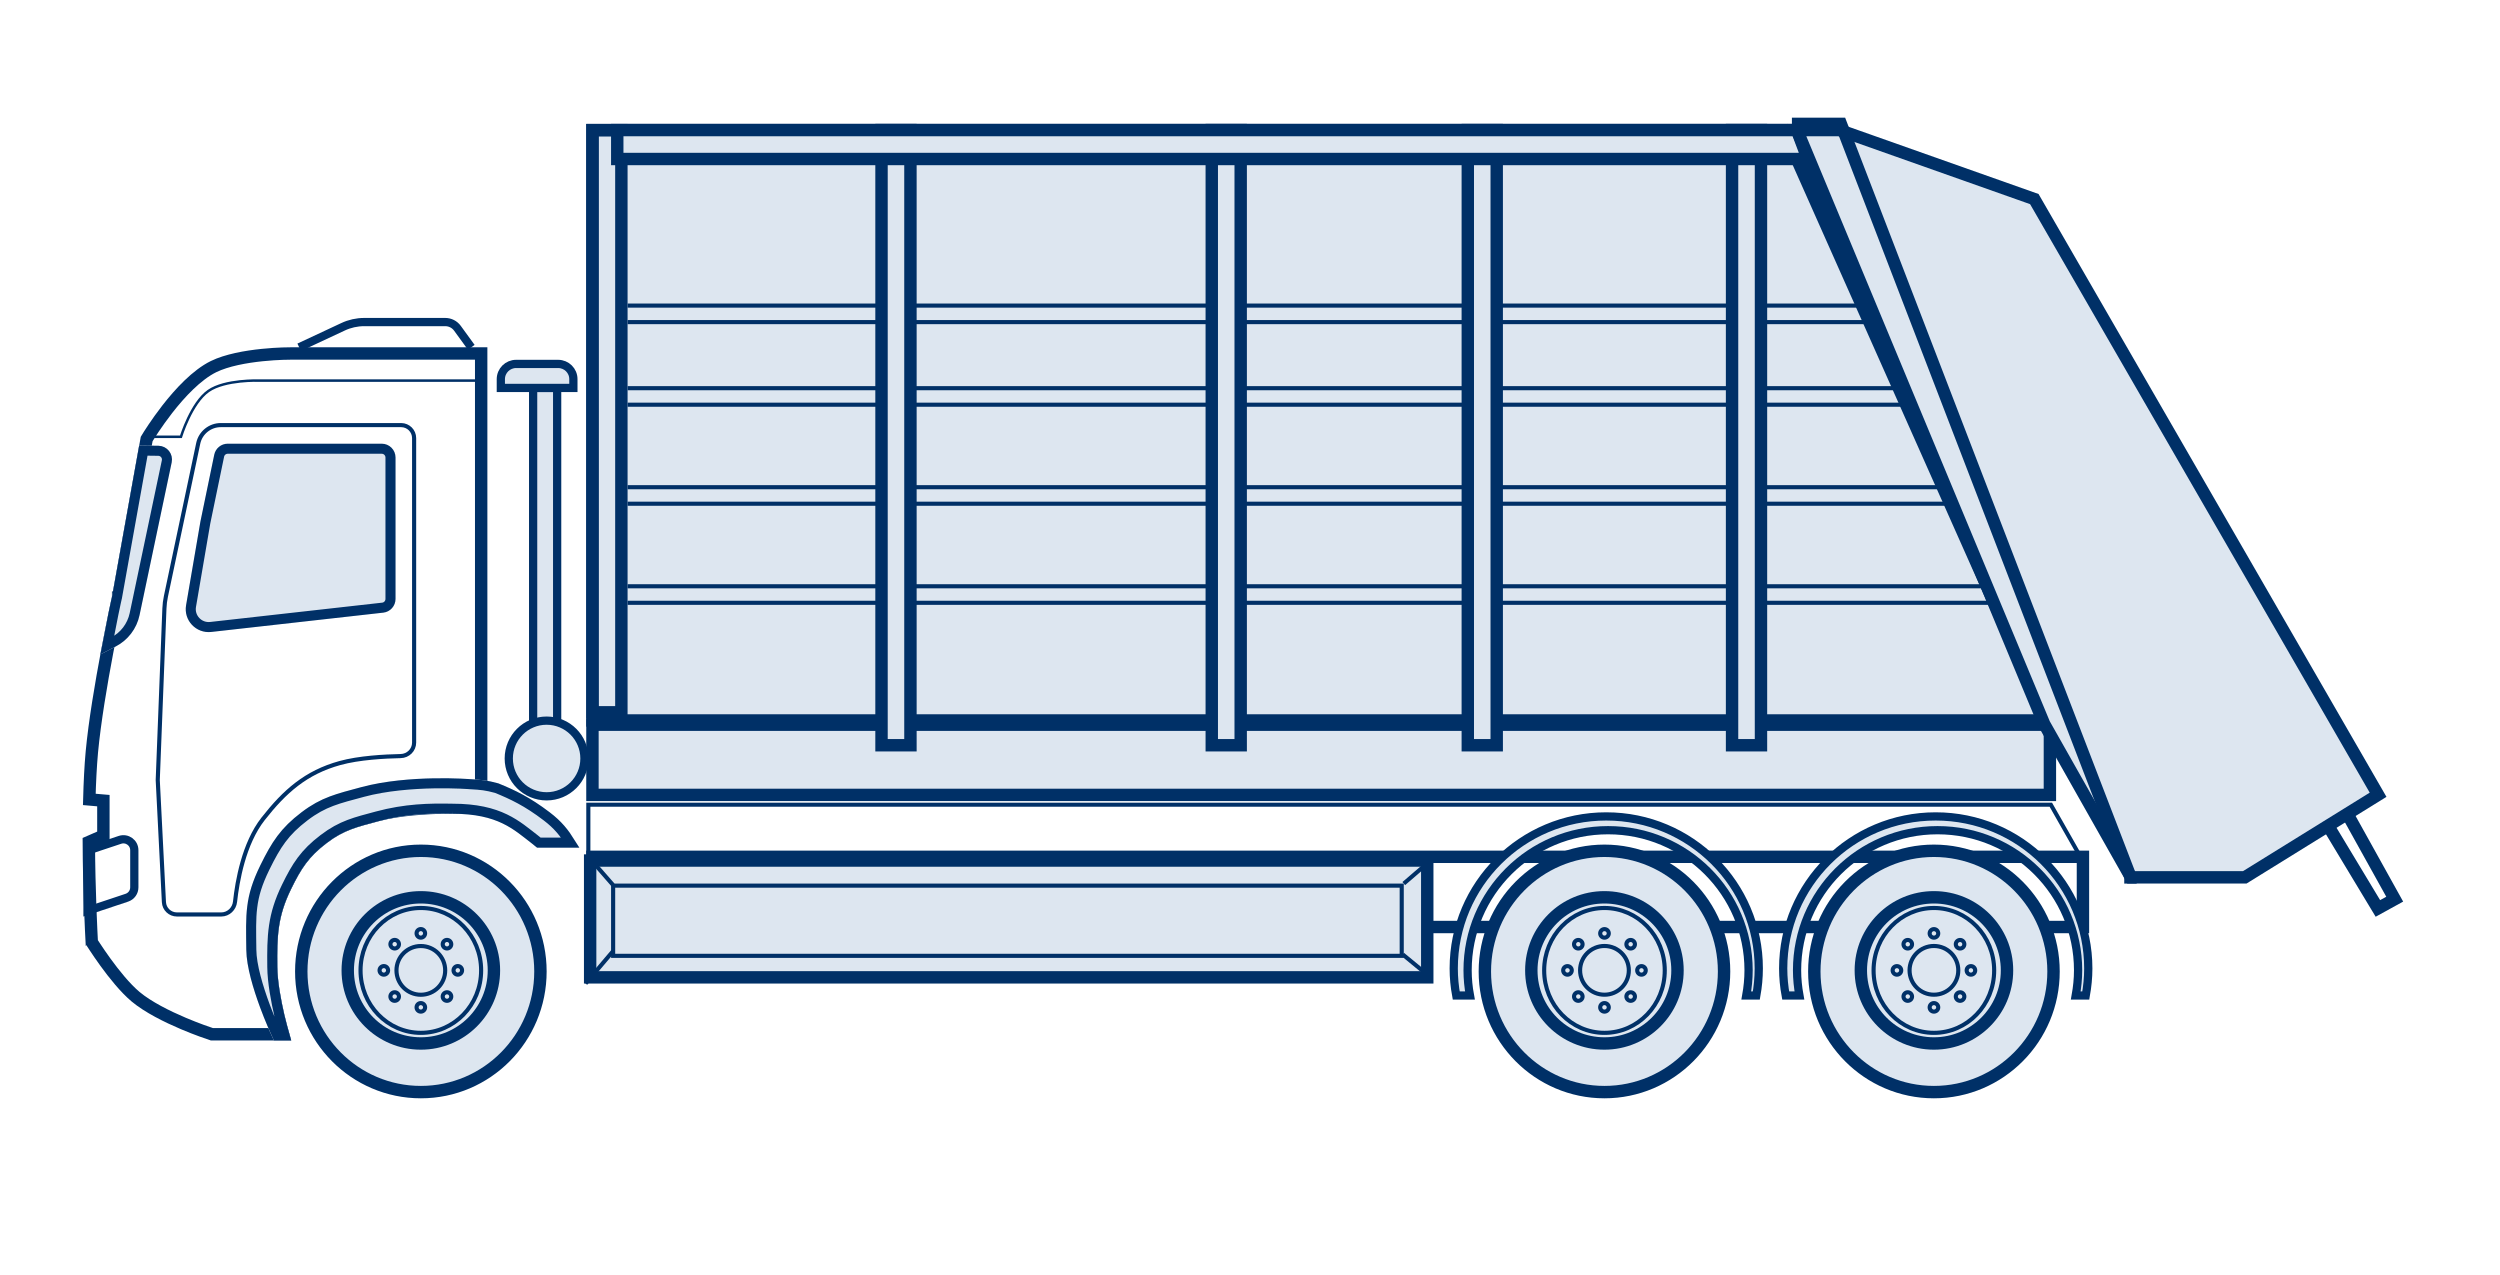<svg width="51" height="26" viewBox="0 0 51 26" fill="none" xmlns="http://www.w3.org/2000/svg">
<path d="M42.492 17.479V18.911H12.086V17.479H42.492Z" stroke="#003067" stroke-width="0.253"/>
<path d="M42.463 17.518L41.837 16.416H12.002V17.518H42.463Z" stroke="#003067" stroke-width="0.084"/>
<rect x="12.039" y="17.555" width="17.077" height="2.383" fill="#DDE6F0" stroke="#003067" stroke-width="0.253"/>
<rect x="12.508" y="18.067" width="16.087" height="1.432" fill="#DDE6F0" stroke="#003067" stroke-width="0.084"/>
<path d="M12.506 18.054L12.045 17.527" stroke="#003067" stroke-width="0.084"/>
<path d="M28.637 18.025L29.177 17.56" stroke="#003067" stroke-width="0.084"/>
<path d="M28.616 19.471L29.176 19.932" stroke="#003067" stroke-width="0.084"/>
<path d="M12.506 19.404L11.946 20.063" stroke="#003067" stroke-width="0.084"/>
<path d="M8.586 17.356C9.932 17.356 11.025 18.458 11.025 19.818C11.025 21.178 9.932 22.279 8.586 22.279C7.24 22.279 6.146 21.178 6.146 19.818C6.146 18.458 7.24 17.356 8.586 17.356Z" fill="#DDE6F0" stroke="#003067" stroke-width="0.253"/>
<circle cx="8.585" cy="19.796" r="1.491" fill="#DDE6F0" stroke="#003067" stroke-width="0.253"/>
<path d="M8.585 18.523C9.263 18.523 9.815 19.092 9.815 19.796C9.815 20.501 9.263 21.07 8.585 21.07C7.907 21.07 7.355 20.501 7.355 19.796C7.355 19.092 7.907 18.523 8.585 18.523Z" fill="#DDE6F0" stroke="#003067" stroke-width="0.084"/>
<circle cx="8.585" cy="19.796" r="0.497" fill="#DDE6F0" stroke="#003067" stroke-width="0.084"/>
<path d="M8.584 20.463C8.633 20.463 8.672 20.502 8.672 20.55C8.672 20.598 8.633 20.637 8.584 20.637C8.536 20.637 8.498 20.598 8.498 20.55C8.498 20.502 8.536 20.463 8.584 20.463ZM7.99 20.268C8.024 20.234 8.079 20.234 8.113 20.268C8.147 20.302 8.147 20.357 8.113 20.391C8.079 20.425 8.024 20.425 7.99 20.391C7.956 20.357 7.956 20.302 7.99 20.268ZM9.057 20.268C9.091 20.234 9.146 20.234 9.18 20.268C9.214 20.302 9.214 20.357 9.18 20.391C9.146 20.425 9.091 20.425 9.057 20.391C9.023 20.357 9.023 20.302 9.057 20.268ZM7.83 19.708C7.878 19.708 7.917 19.747 7.917 19.795C7.917 19.843 7.878 19.883 7.83 19.883C7.782 19.883 7.743 19.843 7.743 19.795C7.743 19.747 7.782 19.709 7.83 19.708ZM9.339 19.708C9.387 19.708 9.426 19.747 9.426 19.795C9.426 19.843 9.388 19.883 9.339 19.883C9.291 19.883 9.252 19.843 9.252 19.795C9.253 19.747 9.291 19.708 9.339 19.708ZM7.99 19.2C8.024 19.166 8.079 19.166 8.113 19.2C8.147 19.235 8.147 19.29 8.113 19.323C8.079 19.358 8.024 19.357 7.99 19.323C7.956 19.289 7.956 19.235 7.99 19.2ZM9.057 19.2C9.091 19.166 9.146 19.166 9.18 19.2C9.214 19.235 9.214 19.29 9.18 19.323C9.146 19.358 9.091 19.357 9.057 19.323C9.023 19.289 9.023 19.235 9.057 19.2ZM8.584 18.953C8.633 18.953 8.672 18.992 8.672 19.04C8.672 19.088 8.633 19.128 8.584 19.128C8.536 19.128 8.498 19.088 8.498 19.04C8.498 18.992 8.537 18.953 8.584 18.953Z" fill="#DDE6F0" stroke="#003067" stroke-width="0.084"/>
<path d="M32.731 17.356C34.078 17.357 35.171 18.458 35.171 19.818C35.171 21.178 34.078 22.279 32.731 22.279C31.385 22.279 30.291 21.178 30.291 19.818C30.291 18.458 31.385 17.356 32.731 17.356Z" fill="#DDE6F0" stroke="#003067" stroke-width="0.253"/>
<circle cx="32.73" cy="19.796" r="1.491" fill="#DDE6F0" stroke="#003067" stroke-width="0.253"/>
<path d="M32.731 18.523C33.409 18.523 33.961 19.092 33.961 19.797C33.961 20.501 33.409 21.07 32.731 21.07C32.053 21.07 31.501 20.501 31.501 19.797C31.501 19.092 32.053 18.523 32.731 18.523Z" fill="#DDE6F0" stroke="#003067" stroke-width="0.084"/>
<circle cx="32.731" cy="19.795" r="0.497" fill="#DDE6F0" stroke="#003067" stroke-width="0.084"/>
<path d="M32.731 20.463C32.779 20.463 32.819 20.502 32.819 20.55C32.819 20.599 32.779 20.637 32.731 20.637C32.683 20.637 32.644 20.598 32.644 20.55C32.644 20.502 32.683 20.463 32.731 20.463ZM32.136 20.268C32.17 20.234 32.225 20.234 32.259 20.268C32.293 20.302 32.293 20.357 32.259 20.391C32.225 20.425 32.17 20.425 32.136 20.391C32.102 20.357 32.102 20.302 32.136 20.268ZM33.204 20.268C33.238 20.234 33.293 20.234 33.327 20.268C33.361 20.302 33.361 20.357 33.327 20.391C33.293 20.425 33.238 20.425 33.204 20.391C33.17 20.357 33.17 20.302 33.204 20.268ZM31.976 19.709C32.024 19.709 32.064 19.747 32.064 19.795C32.064 19.844 32.024 19.883 31.976 19.883C31.928 19.883 31.889 19.843 31.889 19.795C31.889 19.747 31.928 19.709 31.976 19.709ZM33.486 19.709C33.534 19.709 33.573 19.747 33.573 19.795C33.573 19.844 33.534 19.883 33.486 19.883C33.438 19.883 33.399 19.844 33.399 19.795C33.399 19.747 33.438 19.709 33.486 19.709ZM32.136 19.201C32.17 19.167 32.225 19.167 32.259 19.201C32.293 19.235 32.293 19.29 32.259 19.324C32.225 19.358 32.17 19.358 32.136 19.324C32.102 19.29 32.102 19.235 32.136 19.201ZM33.204 19.201C33.238 19.167 33.293 19.167 33.327 19.201C33.361 19.235 33.361 19.29 33.327 19.324C33.293 19.358 33.238 19.358 33.204 19.324C33.17 19.29 33.17 19.235 33.204 19.201ZM32.731 18.954C32.779 18.954 32.819 18.992 32.819 19.041C32.819 19.089 32.779 19.128 32.731 19.128C32.683 19.128 32.644 19.089 32.644 19.041C32.644 18.993 32.683 18.954 32.731 18.954Z" fill="#DDE6F0" stroke="#003067" stroke-width="0.084"/>
<path d="M32.767 16.655C34.486 16.655 35.879 18.044 35.879 19.756C35.879 19.944 35.861 20.129 35.829 20.308H35.624C35.654 20.141 35.671 19.97 35.671 19.794C35.671 18.216 34.388 16.936 32.805 16.936C31.222 16.936 29.939 18.216 29.939 19.794C29.939 19.97 29.956 20.141 29.987 20.308H29.707C29.674 20.129 29.656 19.944 29.656 19.756C29.656 18.044 31.049 16.655 32.767 16.655Z" fill="#DDE6F0" stroke="#003067" stroke-width="0.168"/>
<path d="M39.452 17.356C40.798 17.357 41.892 18.458 41.892 19.818C41.892 21.178 40.798 22.279 39.452 22.279C38.106 22.279 37.012 21.178 37.012 19.818C37.012 18.458 38.106 17.356 39.452 17.356Z" fill="#DDE6F0" stroke="#003067" stroke-width="0.253"/>
<circle cx="39.452" cy="19.796" r="1.491" fill="#DDE6F0" stroke="#003067" stroke-width="0.253"/>
<path d="M39.452 18.523C40.13 18.523 40.681 19.092 40.681 19.797C40.681 20.501 40.13 21.07 39.452 21.07C38.774 21.07 38.221 20.501 38.221 19.797C38.221 19.092 38.774 18.523 39.452 18.523Z" fill="#DDE6F0" stroke="#003067" stroke-width="0.084"/>
<circle cx="39.452" cy="19.795" r="0.497" fill="#DDE6F0" stroke="#003067" stroke-width="0.084"/>
<path d="M39.452 20.463C39.5 20.463 39.54 20.502 39.54 20.55C39.54 20.599 39.5 20.637 39.452 20.637C39.404 20.637 39.365 20.598 39.365 20.55C39.365 20.502 39.404 20.463 39.452 20.463ZM38.857 20.268C38.891 20.234 38.946 20.234 38.98 20.268C39.014 20.302 39.014 20.357 38.98 20.391C38.946 20.425 38.891 20.425 38.857 20.391C38.823 20.357 38.823 20.302 38.857 20.268ZM39.924 20.268C39.959 20.234 40.013 20.234 40.047 20.268C40.081 20.302 40.081 20.357 40.047 20.391C40.013 20.425 39.959 20.425 39.924 20.391C39.89 20.357 39.89 20.302 39.924 20.268ZM38.697 19.709C38.745 19.709 38.785 19.747 38.785 19.795C38.785 19.844 38.745 19.883 38.697 19.883C38.649 19.883 38.61 19.843 38.61 19.795C38.61 19.747 38.649 19.709 38.697 19.709ZM40.207 19.709C40.255 19.709 40.293 19.747 40.294 19.795C40.294 19.844 40.255 19.883 40.207 19.883C40.158 19.883 40.12 19.844 40.12 19.795C40.12 19.747 40.159 19.709 40.207 19.709ZM38.857 19.201C38.891 19.167 38.946 19.167 38.98 19.201C39.014 19.235 39.014 19.29 38.98 19.324C38.946 19.358 38.891 19.358 38.857 19.324C38.823 19.29 38.823 19.235 38.857 19.201ZM39.924 19.201C39.959 19.167 40.013 19.167 40.047 19.201C40.081 19.235 40.081 19.29 40.047 19.324C40.013 19.358 39.959 19.358 39.924 19.324C39.89 19.29 39.89 19.235 39.924 19.201ZM39.452 18.954C39.5 18.954 39.539 18.992 39.54 19.041C39.54 19.089 39.5 19.128 39.452 19.128C39.404 19.128 39.365 19.089 39.365 19.041C39.365 18.993 39.404 18.954 39.452 18.954Z" fill="#DDE6F0" stroke="#003067" stroke-width="0.084"/>
<path d="M39.488 16.655C41.207 16.655 42.6 18.044 42.601 19.756C42.601 19.944 42.582 20.129 42.55 20.308H42.345C42.375 20.141 42.393 19.97 42.393 19.794C42.393 18.216 41.109 16.936 39.526 16.936C37.944 16.936 36.66 18.216 36.66 19.794C36.66 19.97 36.678 20.141 36.708 20.308H36.428C36.395 20.129 36.377 19.944 36.377 19.756C36.377 18.044 37.77 16.655 39.488 16.655Z" fill="#DDE6F0" stroke="#003067" stroke-width="0.168"/>
<rect x="10.876" y="7.914" width="0.49" height="7.08" fill="#DDE6F0" stroke="#003067" stroke-width="0.168"/>
<circle cx="11.151" cy="15.473" r="0.772" fill="#DDE6F0" stroke="#003067" stroke-width="0.168"/>
<path d="M11.697 7.914V7.734C11.697 7.562 11.557 7.424 11.386 7.424H10.529C10.357 7.424 10.218 7.562 10.217 7.734V7.914H11.697Z" fill="#DDE6F0" stroke="#003067" stroke-width="0.168"/>
<path d="M36.392 2.653L41.75 14.698H12.086V2.653H36.392Z" fill="#DDE6F0" stroke="#003067" stroke-width="0.253"/>
<path d="M47.927 16.678L48.852 18.343L48.509 18.532L47.505 16.866" stroke="#003067" stroke-width="0.253"/>
<rect x="12.086" y="14.784" width="29.732" height="1.432" fill="#DDE6F0" stroke="#003067" stroke-width="0.253"/>
<rect x="0.126" y="-0.126" width="0.59" height="11.876" transform="matrix(1 0 0 -1 11.96 14.405)" stroke="#003067" stroke-width="0.253"/>
<path d="M12.803 6.571H38.239" stroke="#003067" stroke-width="0.084"/>
<path d="M12.803 6.234H38.071" stroke="#003067" stroke-width="0.084"/>
<path d="M12.803 7.919H38.961M12.803 8.256H39.082" stroke="#003067" stroke-width="0.084"/>
<path d="M12.803 9.939H39.803M12.803 10.276H39.924" stroke="#003067" stroke-width="0.084"/>
<path d="M12.803 11.96H40.813M12.803 12.297H40.935" stroke="#003067" stroke-width="0.084"/>
<rect x="0.126" y="-0.126" width="0.59" height="12.55" transform="matrix(1 0 0 -1 17.857 15.077)" fill="#DDE6F0" stroke="#003067" stroke-width="0.253"/>
<rect x="0.126" y="-0.126" width="0.59" height="12.55" transform="matrix(1 0 0 -1 24.594 15.077)" fill="#DDE6F0" stroke="#003067" stroke-width="0.253"/>
<rect x="0.126" y="-0.126" width="0.59" height="12.55" transform="matrix(1 0 0 -1 29.817 15.077)" fill="#DDE6F0" stroke="#003067" stroke-width="0.253"/>
<rect x="0.126" y="-0.126" width="0.59" height="12.55" transform="matrix(1 0 0 -1 35.208 15.077)" fill="#DDE6F0" stroke="#003067" stroke-width="0.253"/>
<path d="M36.657 2.653L36.878 3.243H12.592V2.653H36.657Z" fill="#DDE6F0" stroke="#003067" stroke-width="0.253"/>
<path d="M37.522 2.653L41.5 4.061L48.513 16.213L45.793 17.898H43.471L41.701 14.769L36.659 2.653H37.522Z" fill="#DDE6F0" stroke="#003067" stroke-width="0.253"/>
<path d="M36.555 2.527H37.554L43.461 17.885V18.025" stroke="#003067" stroke-width="0.253"/>
<path d="M2.109 16.333L1.993 16.323L1.822 16.308C1.831 15.967 1.847 15.635 1.874 15.338C1.932 14.721 2.065 13.935 2.185 13.302C2.245 12.985 2.301 12.708 2.342 12.509C2.363 12.41 2.38 12.331 2.392 12.276C2.398 12.249 2.403 12.228 2.406 12.214C2.407 12.207 2.408 12.202 2.409 12.198C2.409 12.196 2.409 12.194 2.41 12.193V12.192H2.411V12.187L2.992 8.956C3.033 8.887 3.19 8.635 3.411 8.35C3.674 8.012 4.015 7.647 4.356 7.479C4.625 7.347 5.016 7.277 5.35 7.243C5.673 7.21 5.928 7.211 5.938 7.211H9.816V16.481C9.673 16.475 9.428 16.468 9.142 16.472C8.689 16.479 8.12 16.514 7.685 16.632C7.258 16.747 6.966 16.811 6.588 17.098C6.199 17.395 6.034 17.654 5.826 18.08C5.535 18.674 5.525 19.093 5.532 19.728C5.535 20.04 5.607 20.425 5.677 20.726C5.711 20.875 5.749 21.004 5.775 21.099H4.322C4.258 21.078 4.024 20.999 3.743 20.88C3.408 20.738 3.02 20.545 2.766 20.333C2.554 20.155 2.328 19.873 2.151 19.629C2.063 19.508 1.989 19.398 1.937 19.319C1.911 19.28 1.89 19.248 1.876 19.226C1.875 19.224 1.874 19.222 1.872 19.221C1.863 19.047 1.816 18.163 1.812 17.177L2.034 17.08L2.109 17.047V16.333Z" stroke="#003067" stroke-width="0.253"/>
<path d="M2.942 8.911H3.691C3.691 8.911 3.903 8.218 4.253 7.975C4.59 7.74 5.283 7.764 5.283 7.764H9.918" stroke="#003067" stroke-width="0.051"/>
<path d="M6.103 7.085L6.997 6.667C7.132 6.603 7.281 6.57 7.43 6.57H9.083C9.182 6.57 9.274 6.617 9.332 6.697L9.614 7.085" stroke="#003067" stroke-width="0.168"/>
<path d="M4.504 8.672H8.184C8.33 8.673 8.448 8.791 8.448 8.937V15.15C8.448 15.299 8.325 15.421 8.174 15.424C7.846 15.431 7.324 15.458 6.934 15.566C6.24 15.758 5.807 16.144 5.367 16.705C4.972 17.209 4.84 17.978 4.795 18.394C4.78 18.54 4.659 18.655 4.515 18.655H3.609C3.468 18.655 3.351 18.545 3.344 18.404L3.218 15.913L3.354 12.415C3.357 12.33 3.368 12.246 3.385 12.164L4.044 9.044C4.09 8.828 4.282 8.672 4.504 8.672Z" stroke="#003067" stroke-width="0.084"/>
<path d="M2.447 17.133C2.592 17.085 2.74 17.192 2.74 17.344V18.102C2.74 18.198 2.68 18.282 2.589 18.313L1.785 18.581V17.353L2.447 17.133Z" stroke="#003067" stroke-width="0.168"/>
<path d="M4.37 9.276C4.397 9.145 4.512 9.052 4.645 9.052H7.788C7.943 9.052 8.069 9.177 8.069 9.332V12.218C8.069 12.361 7.961 12.482 7.819 12.498L4.31 12.892C4 12.927 3.743 12.654 3.796 12.347L4.089 10.643L4.37 9.276Z" fill="#DDE6F0"/>
<path d="M3.232 9.094C3.409 9.096 3.539 9.26 3.503 9.433L2.846 12.55C2.788 12.825 2.609 13.059 2.36 13.189L2.075 13.336L2.05 13.333C2.174 12.672 2.286 12.165 2.286 12.165L2.839 9.089L3.232 9.094Z" fill="#DDE6F0"/>
<path d="M7.369 16.058C8.338 15.796 9.605 15.896 9.605 15.896C9.837 15.909 9.938 15.919 10.166 15.981C10.497 16.116 10.803 16.259 11.214 16.572C11.521 16.805 11.652 17.014 11.816 17.292H10.957C10.921 17.262 10.882 17.23 10.841 17.199C10.486 16.928 10.166 16.6 9.231 16.6C8.761 16.59 8.283 16.601 7.717 16.754C7.286 16.871 7.019 16.928 6.664 17.199C6.296 17.479 6.141 17.72 5.938 18.135C5.661 18.702 5.65 19.096 5.657 19.727C5.663 20.321 5.937 21.221 5.938 21.226H5.587C5.585 21.221 5.032 20.063 5.025 19.376C5.017 18.646 4.99 18.309 5.311 17.654C5.546 17.174 5.724 16.896 6.15 16.572C6.561 16.259 6.87 16.193 7.369 16.058Z" fill="#DDE6F0"/>
<path d="M9.388 15.986C9.454 15.989 9.506 15.992 9.542 15.994C9.56 15.995 9.574 15.996 9.583 15.997C9.587 15.997 9.591 15.998 9.593 15.998H9.599C9.824 16.011 9.918 16.02 10.133 16.078C10.456 16.21 10.753 16.349 11.152 16.653C11.385 16.83 11.51 16.992 11.634 17.19H10.993C10.964 17.166 10.934 17.141 10.902 17.117C10.732 16.987 10.551 16.828 10.298 16.706C10.041 16.582 9.712 16.498 9.232 16.498H9.233C8.76 16.488 8.27 16.498 7.69 16.655C7.262 16.771 6.975 16.832 6.602 17.117C6.216 17.41 6.053 17.667 5.846 18.091C5.558 18.68 5.548 19.094 5.555 19.728C5.558 20.037 5.631 20.419 5.7 20.721C5.738 20.885 5.779 21.026 5.806 21.123H5.653C5.607 21.021 5.505 20.794 5.404 20.521C5.265 20.145 5.13 19.699 5.127 19.375C5.123 19.006 5.114 18.748 5.146 18.5C5.176 18.256 5.246 18.018 5.402 17.699C5.634 17.227 5.803 16.964 6.212 16.653C6.604 16.355 6.894 16.293 7.396 16.157C7.868 16.029 8.418 15.988 8.853 15.98C9.069 15.976 9.256 15.981 9.388 15.986ZM3.231 9.196C3.343 9.198 3.426 9.302 3.402 9.412L2.746 12.529C2.694 12.774 2.535 12.982 2.313 13.097L2.188 13.162C2.236 12.911 2.28 12.69 2.314 12.522C2.336 12.418 2.354 12.334 2.366 12.276C2.372 12.247 2.378 12.225 2.381 12.21C2.382 12.202 2.384 12.197 2.385 12.193C2.385 12.191 2.386 12.189 2.386 12.188V12.187L2.387 12.183L2.924 9.192L3.231 9.196ZM4.646 9.154H7.787C7.886 9.154 7.966 9.234 7.966 9.333V12.219C7.966 12.309 7.898 12.386 7.808 12.396L4.298 12.79C4.056 12.817 3.855 12.604 3.897 12.364L4.189 10.66L4.471 9.297C4.488 9.214 4.561 9.154 4.646 9.154Z" stroke="#003067" stroke-width="0.205"/>
</svg>
